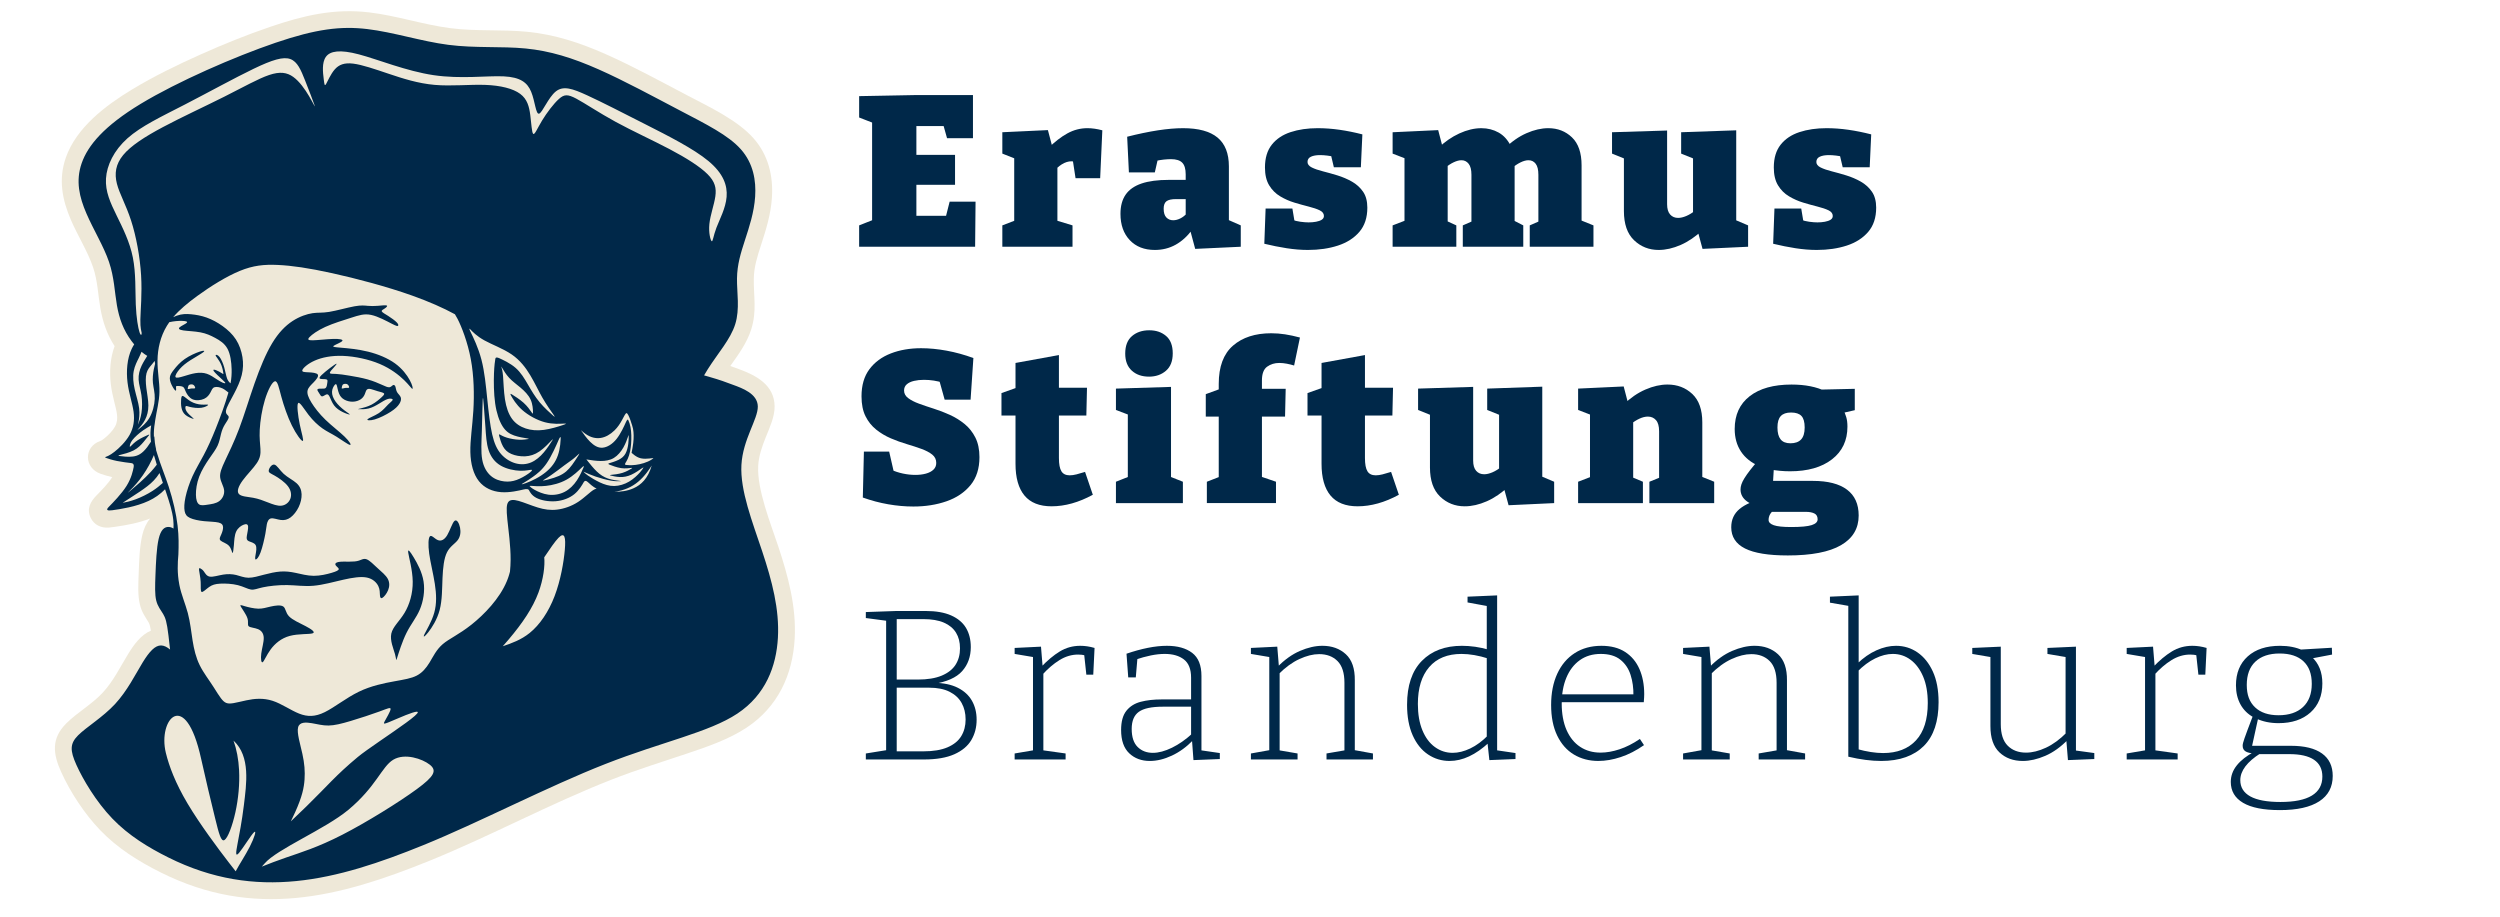 <?xml version="1.0" encoding="UTF-8"?>
<svg id="Ebene_1" data-name="Ebene 1" xmlns="http://www.w3.org/2000/svg" viewBox="0 0 6000 2200">
  <defs>
    <style>
      .cls-1, .cls-2 {
        fill-rule: evenodd;
      }

      .cls-1, .cls-2, .cls-3 {
        stroke-width: 0px;
      }

      .cls-1, .cls-3 {
        fill: #002849;
      }

      .cls-2 {
        fill: #eee8d8;
      }
    </style>
  </defs>
  <g>
    <path class="cls-2" d="M360.37,1244.41c-27.28,10.62-56.4,16.02-85.31,20.11-4.61.65-9.3,1.37-13.94,1.71-18.1,1.33-35.13-6.04-43.44-23.39-10.6-22.11-.13-39.47,14.4-54.27,12.63-12.86,27.61-28.13,37.26-43.43-9.37-2.06-18.39-4.72-27.48-7.87-40.55-14.05-41.1-65.04-1.3-78.84,3.26-1.13,6.54-3.66,9.2-5.73,9.3-7.26,20.24-18.19,26.1-28.57,5.45-9.66,6.26-19.63,4.8-30.52-1.28-9.55-4-19.42-6.31-28.77-3.47-14.06-6.6-28-8.33-42.41-3.6-29.93-1.66-62.98,9.08-91.67-18.04-27.78-28.45-57.93-34.21-91.1-5.73-33.02-6.6-66.13-17.49-98.21-12.96-38.19-36.76-75.59-52.98-113.11-21.23-49.13-30.55-97.74-12.5-149.75,25.14-72.45,95.88-125.68,158.93-163.82,52.19-31.58,108.72-59.08,164.39-83.97,54.36-24.3,110.3-47,166.67-66.2,79.96-27.24,153.41-44.92,238.14-34.87,65.98,7.83,129.4,29.41,195,37.89,61.29,7.92,123.14,2.65,184.48,8.66,66.3,6.5,126.81,26.54,187.52,53.41,67.51,29.89,132.84,65.9,198.24,100.14,50.94,26.67,118.66,58.57,156.99,101.8,35.61,40.16,47.81,90.32,44.32,142.92-2.67,40.28-14.06,76.48-26.42,114.5-8.63,26.54-16.71,51.78-17.06,80-.55,43.08,7.58,77.45-6.07,121.07-10.25,32.76-30.63,60.45-50.37,88.27,6.84,2.39,13.72,4.87,20.76,7.45,41.5,15.23,84.94,38.04,85.64,89.09.35,25.19-11.89,51.17-21.14,74.2-8.9,22.16-16.93,44.84-18.25,68.91-3.11,56.58,29.95,138.55,47.92,192.62,23.84,71.74,43.91,145.85,39.65,222.18-4.89,87.53-40.83,163.97-115.26,213.37-42.01,27.88-94.15,45.95-141.78,61.85-61.31,20.47-122.38,39.49-182.67,63.1-147.86,57.9-288.36,134.33-435.44,194.16-219.97,89.47-422.3,140.4-646.15,28.64-53.52-26.72-103.63-58-145.36-101.4-37.4-38.89-71.88-91.18-94-140.29-19.58-43.48-23.64-79.75,12.18-115.8,26.7-26.87,61.11-45.41,87.68-74.03,25.66-27.64,41.88-61.47,61.37-93.28,13.41-21.89,30.49-45.63,54.37-55.58-1.18-7.55-2.86-15.28-5.31-19.4-9.33-15.67-16.51-24.47-21.13-43.4-5.5-22.54-3.8-49.98-2.92-73.12,1.12-29.71,1.92-64.6,8.64-93.42,3.49-14.96,9.69-29.07,18.89-39.83h0Z"/>
    <path class="cls-1" d="M807.55,872.91c-1.48.11-7.83,4.51-15.23,10.12-7.4,5.61-15.86,12.43-20.73,17.27-4.87,4.84-6.13,7.7-2.96,8.8,3.17,1.1,10.79.44,14.38,1.32,3.6.88,3.17,3.3,2.64,7.37-.53,4.07-1.16,9.79-3.28,12.54-2.12,2.75-5.71,2.53-10.05,2.42-4.34-.11-9.41-.11-10.47,1.76-1.06,1.87,1.9,5.61,4.23,9.35,2.33,3.74,4.02,7.48,6.98,7.48s7.19-3.74,10.36-4.73c3.17-.99,5.29.77,7.82,5.94s5.5,13.75,10.68,20.57c5.18,6.82,12.58,11.88,20.41,15.73,7.83,3.85,16.08,6.49,17.03,5.94.95-.55-5.39-4.29-12.69-9.9-7.3-5.61-15.55-13.09-21.26-21.01-5.71-7.92-8.88-16.28-8.57-23.65.32-7.37,4.12-13.75,6.66-16.61,2.54-2.86,3.81-2.2,5.08,2.2,1.27,4.4,2.54,12.54,5.18,18.92,2.64,6.38,6.66,11,12.48,14.3,5.82,3.3,13.43,5.28,20.73,5.06,7.3-.22,14.28-2.64,19.14-6.05,4.86-3.41,7.62-7.81,9.41-12.1,1.8-4.29,2.64-8.47,4.76-10.67,2.12-2.2,5.5-2.42,9.94-1.43,4.44.99,9.94,3.19,15.97,4.95,6.03,1.76,12.58,3.08,14.91,4.95,2.33,1.87.42,4.29-4.97,9.35-5.39,5.06-14.28,12.76-24.11,17.93-9.84,5.17-20.62,7.81-26.76,9.24-6.13,1.43-7.61,1.65-3.49,1.87,4.12.22,13.85.44,22.84-1.76,8.99-2.2,17.24-6.82,25.06-11.55,7.82-4.73,15.23-9.57,21.47-11.33,6.24-1.76,11.32-.44,11.32,1.87s-5.08,5.61-10.89,11.44c-5.82,5.83-12.37,14.19-22.52,20.79-10.15,6.6-23.9,11.44-26.76,14.41-2.86,2.97,5.18,4.07,17.03.66,11.84-3.41,27.5-11.33,38.39-18.37,10.89-7.04,17.03-13.2,20.73-19.03,3.7-5.83,4.97-11.33,3.28-15.84-1.69-4.51-6.35-8.03-8.78-12.32-2.43-4.29-2.64-9.35-3.81-12.76-1.16-3.41-3.28-5.17-5.6-4.18-2.33.99-4.86,4.73-8.88,5.28-4.02.55-9.52-2.09-18.08-5.94-8.57-3.85-20.2-8.91-34.16-12.87-13.96-3.96-30.25-6.82-43.57-9.02-13.33-2.2-23.69-3.74-32.04-4.18-8.35-.44-14.7.22-15.12-2.31-.42-2.53,5.08-8.25,9.52-13.2,4.44-4.95,7.83-9.13,6.35-9.02h0ZM408.17,1558.91c-7.04-5.94-14.38-9.72-21.56-9.83-14.17-.22-27.71,13.86-44.42,41.14-16.71,27.28-36.59,67.76-66.2,99.65-29.61,31.9-68.95,55.22-88.62,75.01-19.67,19.8-19.67,36.08-4.02,70.83,15.65,34.76,46.95,87.99,86.3,128.91,39.34,40.92,86.72,69.52,134.31,93.27,211.67,105.67,403.14,55.43,612.96-29.92,133.04-54.11,298.02-140.35,435.93-194.35,137.91-54.01,248.74-75.79,316.85-121,68.11-45.21,93.49-113.84,97.3-182.03,3.81-68.19-13.96-135.95-37.65-207.22-23.69-71.27-53.3-146.07-49.92-207.55,3.38-61.48,39.76-109.65,39.34-140.34-.42-30.69-37.65-43.88-59.23-51.8-21.57-7.92-27.49-10.56-58.9-19.69-3.35-.97-6.99-2.02-10.84-3.07,2.83-4.93,5.75-9.81,8.78-14.61,24.11-38.28,54.57-71.71,65.99-108.23,11.42-36.52,3.81-76.12,4.23-109.55.42-33.44,8.88-60.72,19.03-91.95,10.15-31.24,22-66.43,24.54-104.71,2.54-38.28-4.23-79.63-34.26-113.51-30.04-33.88-83.34-60.28-145.52-92.83-62.18-32.56-133.25-71.27-195.86-98.99-62.61-27.72-116.75-44.44-175.13-50.16-58.38-5.72-120.99-.44-185.71-8.8-64.72-8.36-131.56-30.36-194.59-37.84-63.03-7.48-122.25-.44-220.39,33-98.14,33.44-235.2,93.27-323.19,146.51-87.99,53.23-126.91,99.87-141.71,142.55-14.81,42.68-5.5,81.39,11.42,120.55,16.92,39.16,41.46,78.75,54.15,116.15,12.69,37.4,13.53,72.59,19.04,104.27,5.5,31.68,15.65,59.83,35.11,85.79,2.02,2.69,4.13,5.35,6.33,7.96-2.17,3.39-4.17,6.94-5.94,10.67-11.14,23.39-13.28,53.69-10.07,80.43,3.21,26.74,11.78,49.9,14.57,70.62,2.78,20.72-.21,38.99-9.64,55.7-9.43,16.71-25.28,31.86-36.42,40.55-11.14,8.69-17.56,10.92-20.78,12.03q-3.21,1.11,1.28,2.67c4.5,1.56,13.5,4.68,25.49,7.13,12,2.45,26.99,4.23,34.49,5.12q7.5.89,5.78,9.58c-1.71,8.69-5.14,26.07-17.13,45.23-12,19.16-32.56,40.1-42.84,50.57q-10.28,10.47,8.57,7.8c18.85-2.67,56.55-8.02,87.4-22.5,14.44-6.78,27.37-15.56,39.35-27.86,1.22,3.61,2.44,7.22,3.65,10.83,6.59,19.75,13.82,41.68,16.06,62.48.77,7.18.86,14.13.56,21.01-3.73-2.45-7.71-3.68-11.46-3.88-10.47-.55-19.14,6.93-24.22,28.71-5.08,21.78-6.56,57.85-7.61,85.79-1.06,27.94-1.69,47.74,1.8,62.03,3.49,14.3,11.1,23.1,16.6,32.34,5.5,9.24,8.88,18.92,12.8,51.8,1.14,9.56,2.32,21.09,3.85,33.55h0ZM565.62,2091.14c-4.34-5.56-9.69-12.35-16.15-20.71-26.02-33.66-70.01-92.61-99.41-142.11-29.4-49.5-44.21-89.53-52.03-121.43-19.77-80.6,46.95-157.78,84.61,13.86,9.94,45.32,23.9,103.39,33.42,142.11,9.52,38.72,14.59,58.07,22.63,53.23,8.04-4.84,19.04-33.88,26.23-66.43,7.19-32.56,10.58-68.63,8.88-101.41-1.34-25.97-5.87-49.86-13.37-70.81,41.31,38.12,31.02,104.1,24.84,155.33-4.65,38.61-11.21,70.94-15.23,92.5-4.02,21.56-5.5,32.34,3.7,21.56,9.2-10.78,29.08-43.11,35.96-49.49,6.87-6.38.74,13.2-10.26,34.76-10.48,20.55-25.39,42.9-33.81,59.04h0ZM858.71,1816.79c-53.51,44.44-73.4,69.96-123.31,118.57-11.43,11.13-24.44,23.48-37.45,35.95,3.92-7.91,7.5-15.48,10.64-22.48,16.71-37.29,20.94-58.19,22.31-77.98,1.37-19.8-.11-38.5-5.18-61.6-5.08-23.1-13.75-50.59-10.26-63.79,3.49-13.2,19.14-12.1,33-9.79,13.86,2.31,25.91,5.83,40.08,5.61,14.17-.22,30.46-4.18,52.98-10.89,22.53-6.71,51.29-16.17,69.8-22.99,18.51-6.82,26.75-11,26.12-5.28-.63,5.72-10.15,21.34-14.28,29.15-4.12,7.81-2.86,7.81,28.13-5.61,141.56-61.29-49.19,55.1-92.58,91.13h0ZM835.65,1943.94c67.26-55.88,80.37-103.83,108.08-120.55,27.71-16.72,70.01-2.2,87.78,11.88,17.77,14.08,11,27.72-31.31,58.74-42.3,31.02-120.14,79.41-178.94,109.55-58.8,30.14-98.57,42.01-134.73,54.55-21.17,7.34-41.11,14.9-58.2,21.81,2.23-2.39,4.48-4.91,6.74-7.58,29-34.2,145.19-82.4,200.58-128.41h0ZM1568.05,1099.88c-1.3,1.05-2.67,2.05-4.1,3-11,7.26-26.23,11.22-37.86,12.76-11.63,1.54-19.67.66-23.69.22q-4.02-.44-1.27-4.84c2.75-4.4,8.25-13.2,11.21-28.38,3.99-20.46,5.06-55.85-4.65-74.79q-1.69-3.3-5.71,5.72c-4.02,9.02-12.06,27.06-22.21,39.82-10.15,12.76-22.42,20.24-34.05,21.12-21.45,1.62-39.77-25.5-51.53-42.08,3.86,3.43,7.64,6.52,11.27,9.06,24.33,17.04,48.79,11.43,69.38-8.58,8.04-7.81,13.54-16.61,17.98-24.75,4.44-8.14,7.82-15.62,10.47-16.61,4.89-1.83,15.13,32.86,15.97,37.39,1.9,10.23,1.9,22.11.53,34.1-.98,8.56-2.66,17.18-4.05,23.73.61.09,10.19,10.56,22.25,13.19,13.84,3.02,30.34-1.65,30.07-.09h0ZM1564.15,1117.21c-9.02,31.38-25.6,46.6-43.83,54.71-15.23,6.78-31.63,8.6-45.48,8.21,10.93-1.24,22.06-4.27,32-8.62,18.61-8.14,33-20.9,45.9-37.83,3.99-5.24,7.83-10.87,11.42-16.47h0ZM1431.91,1172.93c-1.86.21-3.77.81-5.93,1.96-9.09,4.84-22.63,19.36-38.49,29.7-15.86,10.34-34.05,16.5-50.34,18.48-16.29,1.98-30.67-.22-46.53-5.06-15.86-4.84-33.21-12.32-45.9-15.84-12.69-3.52-20.73-3.08-24.96,2.86-4.23,5.94-4.65,17.38-2.12,42.02,2.54,24.64,8.04,62.47,7.83,96.35-.06,9.76-.6,19.19-1.5,28.25l-.3,1.2-.03.12-.48,1.86-.08.29-.46,1.67-.04.14-.05.16-.47,1.63-.14.48-.52,1.71h0s-.55,1.77-.55,1.77l-.14.43-.53,1.6-.06.19-.02.06-.58,1.68-.15.42-.6,1.66-.17.46-.52,1.4-.1.27-.07.18-.62,1.59-.16.42-.71,1.76c-17.34,42.02-54.57,80.29-84.82,104.27-30.25,23.98-53.51,33.66-68.95,46.86-15.44,13.2-23.05,29.92-31.51,43.78-8.46,13.86-17.77,24.86-30.88,31.68-13.11,6.82-30.04,9.46-54.15,13.86-24.11,4.4-55.41,10.56-85.24,25.08-29.82,14.52-58.16,37.4-81.43,48.84-23.27,11.44-41.46,11.44-61.55,3.52-20.09-7.92-42.09-23.76-63.88-30.8-21.79-7.04-43.36-5.28-62.61-1.1-53.21,11.55-48.43,16.25-78.89-31.9-10.57-16.72-24.11-33.88-33.21-52.35-9.1-18.48-13.75-38.28-17.13-59.39-3.38-21.12-5.5-43.56-11.42-65.77-5.92-22.22-15.65-44.22-20.09-66.65-.16-.84-.32-1.68-.47-2.51-5.09-27.33-4.01-49.71-2.06-71.82.74-21.19,1.19-42.91-1.91-68.87-3.38-28.38-11-61.81-21.36-93.49-8.93-27.31-19.91-53.31-26.84-76.87-1.32-3.82-2.53-7.67-3.6-11.53l-.05-.19.32-.87c-2.57-11.06-3.95-21.5-4.42-31.56l-.92,1.59c-.54-11.06.26-22.1,2.23-33.5.28-2.26.58-4.51.92-6.76,3.38-22.44,9.73-44.43,10.15-67.97.42-23.54-5.08-48.62-4.65-75.89.42-27.28,6.77-56.75,22.63-82.71,1.77-2.9,3.66-5.76,5.67-8.57,11.21-2.51,22.27-3.29,30.49-3.08,8.67.22,14.17,1.54,11.63,4.4-2.54,2.86-13.11,7.26-17.13,10.78-4.02,3.52-1.48,6.16,8.46,7.7,9.94,1.54,27.28,1.98,41.24,4.62,13.96,2.64,24.54,7.48,35.53,13.42,11,5.94,22.42,12.98,29.4,25.96,6.98,12.98,9.52,31.9,9.94,49.28.27,10.98-.31,21.35-2.53,33.72-3.13-2.56-6.08-5.63-8.25-11.28-2.54-6.6-4.02-16.72-6.88-26.73-2.85-10.01-7.08-19.91-11.31-25.19-4.23-5.28-8.46-5.94-9.31-4.73-.85,1.21,1.69,4.29,4.76,8.58,3.07,4.29,6.66,9.79,9.2,16.5,2.54,6.71,4.02,14.63,4.44,18.15.42,3.52-.21,2.64-3.6.44-3.38-2.2-9.52-5.72-14.28-7.48-4.76-1.76-8.14-1.76-4.76,2.86,3.38,4.62,13.54,13.86,19.56,19.47,6.03,5.61,7.93,7.59,7.83,8.58-.11.99-2.22.99-5.92-.55-3.7-1.54-8.99-4.62-15.55-8.91-6.56-4.29-14.38-9.79-22.84-12.65-8.46-2.86-17.56-3.08-27.18-1.54-9.63,1.54-19.78,4.84-28.98,7.59-9.2,2.75-17.45,4.95-19.04,1.76-1.59-3.19,3.49-11.77,10.15-19.36,6.66-7.59,14.91-14.19,26.12-21.34,11.21-7.15,25.38-14.85,30.46-18.92,5.07-4.07,1.06-4.51-8.46-1.43-9.52,3.08-24.54,9.68-36.17,17.82-11.64,8.14-19.88,17.82-25.91,25.52-6.03,7.7-9.84,13.42-9.94,20.35-.11,6.93,3.49,15.07,6.87,21.01,3.38,5.94,6.56,9.68,7.72,9.02,1.16-.66.31-5.72.31-8.36s.85-2.86,4.23-2.86,9.31.22,12.58,2.2c3.28,1.98,3.91,5.72,6.77,11.77,2.86,6.05,7.93,14.41,16.18,18.04,8.25,3.63,19.67,2.53,27.6-1.1,7.93-3.63,12.37-9.79,15.33-15.4,2.96-5.61,4.44-10.67,9.41-12.43,4.97-1.76,13.43-.22,19.88,2.97,6.11,3.02,10.42,7.53,13.83,9.58l-.61,2.19c-6.98,24.64-19.25,58.07-29.82,84.47-10.58,26.4-19.46,45.76-28.77,63.35-9.31,17.6-19.04,33.44-26.86,50.6-7.82,17.16-13.75,35.64-16.92,50.38-3.17,14.74-3.6,25.74-2.11,33.66,1.48,7.92,4.86,12.76,12.9,16.5,8.04,3.74,20.73,6.38,33.84,7.7,13.11,1.32,26.65,1.32,34.69,3.3,8.04,1.98,10.58,5.94,10.79,11.22.21,5.28-1.9,11.88-4.44,17.6-2.54,5.72-5.5,10.56-1.69,14.3,3.81,3.74,14.38,6.38,20.31,12.76,5.92,6.38,7.19,16.5,8.46,17.16,1.27.66,2.54-8.14,3.38-18.92.85-10.78,1.27-23.54,5.5-32.56,4.23-9.02,12.27-14.3,18.19-16.5,5.92-2.2,9.73-1.32,10.37,4.18.63,5.5-1.9,15.62-2.96,22.44-1.06,6.82-.63,10.34,4.02,12.76,4.65,2.42,13.54,3.74,16.92,9.46,3.38,5.72,1.27,15.84,0,23.1-1.27,7.26-1.69,11.66.42,11.66s6.77-4.4,11.42-16.72c4.65-12.32,9.31-32.56,11.63-45.1,2.33-12.54,2.33-17.38,3.6-23.1,1.27-5.72,3.81-12.32,9.73-13.64,5.92-1.32,15.23,2.64,23.69,3.74,8.46,1.1,16.07-.66,23.48-6.16,7.4-5.5,14.6-14.74,19.46-24.86,4.87-10.12,7.4-21.12,6.98-31.02-.42-9.9-3.81-18.7-12.05-26.18-8.25-7.48-21.36-13.64-31.09-22.66-9.73-9.02-16.08-20.9-22.42-22-6.35-1.1-12.69,8.58-13.33,14.08-.64,5.5,4.44,6.82,14.17,12.32,9.73,5.5,24.11,15.18,31.94,25.52,7.83,10.34,9.09,21.34,5.71,30.14-3.38,8.8-11.42,15.4-21.15,16.5-9.73,1.1-21.15-3.3-32.36-7.7-11.21-4.4-22.21-8.8-35.53-11.22-13.33-2.42-28.98-2.86-34.48-9.24-5.5-6.38-.85-18.7,9.31-32.56,10.15-13.86,25.8-29.26,34.05-41.8,8.25-12.54,9.09-22.22,8.46-33.88-.63-11.66-2.75-25.3-1.69-45.97,1.06-20.68,5.29-48.4,12.48-71.93,7.19-23.54,17.34-42.9,23.9-44.22,6.56-1.32,9.52,15.4,15.44,36.96,5.92,21.56,14.81,47.96,25.38,69.29,10.57,21.34,22.84,37.62,26.01,36.96,3.17-.66-2.75-18.26-7.19-39.82-4.44-21.56-7.4-47.08-3.81-51.04,3.6-3.96,13.75,13.64,24.75,27.94,11,14.3,22.84,25.3,33.84,33,11,7.7,21.15,12.1,33.63,19.8,12.48,7.7,27.29,18.7,31.94,19.58,4.65.88-.85-8.36-12.9-20.02-12.06-11.66-30.67-25.74-45.69-40.26-15.02-14.52-26.44-29.48-33.84-41.58-7.4-12.1-10.79-21.34-9.1-28.82,1.69-7.48,8.46-13.2,14.81-19.8,6.35-6.6,12.27-14.08,9.73-18.26-2.54-4.18-13.54-5.06-22.63-5.5-9.09-.44-16.28-.44-14.38-5.5,1.9-5.06,12.9-15.18,29.82-22.66,16.92-7.48,39.77-12.32,67.9-11.22,28.13,1.1,61.55,8.14,87.99,19.36,26.44,11.22,45.9,26.62,58.38,38.72,12.48,12.1,17.98,20.9,19.88,20.9s.21-8.8-6.35-20.9c-6.56-12.1-17.98-27.5-35.32-40.04-17.34-12.54-40.61-22.22-64.51-28.16-23.9-5.94-48.43-8.14-64.09-9.46-15.65-1.32-22.42-1.76-18.61-4.62,3.81-2.86,18.19-8.14,20.73-11.66,2.54-3.52-6.77-5.28-22.21-4.84-15.44.44-37.02,3.08-48.65,3.3-11.63.22-13.33-1.98-7.62-7.92,5.71-5.94,18.83-15.62,37.65-24.2,18.83-8.58,43.36-16.06,61.97-22,18.61-5.94,31.3-10.34,48.01-6.82,16.71,3.52,37.44,14.96,49.07,20.9,11.64,5.94,14.17,6.38,15.44,5.28,1.27-1.1,1.27-3.74-2.96-8.14-4.23-4.4-12.69-10.56-20.31-15.4-7.62-4.84-14.38-8.36-15.65-11-1.27-2.64,2.96-4.4,6.98-7.04,4.02-2.64,7.82-6.16,4.65-7.26-3.17-1.1-13.32.22-22,.88-8.67.66-15.86.66-23.27,0-7.4-.66-15.02-1.98-31.94,1.1-16.92,3.08-43.15,10.56-60.71,13.42-17.55,2.86-26.44,1.1-39.76,3.08-13.33,1.98-31.1,7.7-48.23,18.92-17.13,11.22-33.63,27.94-48.86,53.24-15.23,25.3-29.19,59.17-42.09,95.91-12.9,36.74-24.75,76.33-37.01,108.89-12.27,32.56-24.96,58.07-33.63,76.55-8.67,18.48-13.32,29.92-12.05,40.7,1.27,10.78,8.46,20.9,9.52,31.02,1.06,10.12-4.02,20.24-11.84,25.96-7.83,5.72-18.4,7.04-27.29,8.36-8.89,1.32-16.07,2.64-20.94-.66-4.86-3.3-7.4-11.22-7.61-23.1-.21-11.88,1.9-27.72,7.82-43.34,5.92-15.62,15.65-31.02,24.11-43.34,8.46-12.32,15.65-21.56,20.09-31.23,4.44-9.68,6.13-19.8,8.25-28.16,2.11-8.36,4.65-14.96,8.88-22,4.23-7.04,10.15-14.52,9.52-18.92-.63-4.4-7.83-5.72-6.56-14.52,1.27-8.8,11-25.08,19.25-40.7,8.25-15.62,15.02-30.57,18.61-45.09,3.59-14.52,4.02-28.6,1.69-43.12-2.33-14.52-7.4-29.48-15.65-42.24-8.25-12.76-19.67-23.32-31.94-32.12-12.27-8.8-25.38-15.84-38.28-20.46-12.9-4.62-25.59-6.82-37.23-7.92-11.64-1.1-22.21-1.1-34.9,3.52-2.67.97-5.44,2.15-8.23,3.45,15.14-17.71,34.86-34.17,57.94-50.97,31.73-23.1,69.8-46.85,101.95-60.05,32.15-13.2,58.38-15.84,91.58-14.3,33.21,1.54,73.39,7.26,130.29,19.8,56.9,12.54,130.5,31.9,191.63,53.67,40.27,14.35,75.12,29.75,102.81,44.87,1.64,2.65,3.76,6.2,6.13,10.76,9.94,19.14,24.33,56.1,31.94,96.79,7.61,40.7,8.46,85.13,6.13,123.63-2.33,38.5-7.82,71.05-7.19,99.65.64,28.6,7.4,53.23,20.51,69.73,13.11,16.5,32.57,24.86,53.3,26.4,20.73,1.54,42.73-3.74,53.72-6.38q11-2.64,13.11,1.54c2.12,4.18,6.35,12.54,17.55,18.48,11.21,5.94,29.4,9.46,46.53,8.14,17.13-1.32,33.21-7.48,44.84-16.94,11.63-9.46,18.82-22.22,22.42-28.6q3.6-6.38,9.94-.44c4.28,4,11.44,10.71,21.1,15.93h0ZM1306.15,1337.53c13.75-20.53,25.85-38.18,34.16-46.71,15.23-15.62,17.77-.66,15.23,28.82-2.54,29.48-10.15,73.47-24.53,111.09-14.38,37.62-35.53,68.85-59.86,88.43-20.44,16.45-43.12,24.67-64.52,31.84,4.99-5.58,9.8-11.13,14.44-16.61,33.21-39.27,57.53-75.34,71.28-112.41,11.86-31.98,15.85-64.69,13.8-84.45h0ZM353.41,854.12c-4.7-2.76-9.31-6.09-13.76-9.83l-.04.09c-2.2,4.85-3.05,7.74-6.59,14.87-3.54,7.13-9.75,18.49-12.16,31.58-2.41,13.09-1.02,27.9,2.41,43.33,3.43,15.43,8.89,31.47,10.66,45.45,1.77,13.98-.16,25.9-1.45,32.64-1.29,6.74-1.93,8.3-.32,4.4,1.61-3.9,5.46-13.26,7.39-25.9,1.93-12.64,1.93-28.57-.11-42.44-2.04-13.87-6.11-25.68-6.75-37.21-.64-11.53,2.14-22.78,7.18-33.47,4.13-8.77,9.77-17.17,13.53-23.5h0ZM390.93,1158.94c-7.5,6.69-15.39,13.1-24.59,19.06-12.64,8.19-27.74,15.54-40.7,20.33-12.96,4.79-23.78,7.02-28.22,7.8-4.44.78-2.52.11,1.71-2.45,4.23-2.56,10.76-7.02,20.46-13.31,9.69-6.29,22.55-14.43,33.95-23.34,11.05-8.63,20.75-18,29.38-31.7,2.64,7.89,5.32,15.75,8.01,23.61h0ZM376.34,1115.2c-4.22,5.6-8.9,11.25-14.08,16.91-16.28,17.77-37.49,35.59-48.09,44.5q-10.6,8.91-5.35,3.73c5.25-5.18,15.74-15.54,26.24-29.07,10.49-13.53,20.99-30.24,29.13-47.4,1.86-3.91,3.59-7.85,5.21-11.73,2.17,7.83,4.56,15.58,6.94,23.07h0ZM362.39,1059.97c-3.07,4.82-6.14,9.3-9.08,13.15-12.26,16.04-22.33,20.94-34.06,22.5-11.73,1.56-25.12-.22-31.81-1.11q-6.69-.89.64-2.67c7.34-1.78,22.01-5.35,32.83-10.97,10.82-5.62,17.78-13.31,23.62-20.16,5.84-6.85,10.55-12.87,12.9-15.87q2.36-3.01-2.84-.72c-5.19,2.28-15.58,6.85-23.67,12.14-8.09,5.29-13.87,11.31-16.76,14.31q-2.89,3.01-2.68.5c.21-2.51.64-7.52,6.16-14.76,5.52-7.24,16.12-16.71,26.19-23.73,6.6-4.6,12.97-8.15,18.99-11.8-1.93,12.32-2.44,23.86-.71,37.21l.27,2h0ZM372.23,873.02c-.32-2.27-.66-4.54-1.01-6.8-2.04,2.65-4.66,5.98-7.51,9.39-4.55,5.46-9.69,11.14-12.1,20.22-2.41,9.08-2.09,21.55-.38,35.31,1.71,13.76,4.82,28.8,4.87,42.05.05,13.26-2.95,24.73-8.03,34.42-5.09,9.69-12.27,17.6-15.91,21.61-3.64,4.01-3.75,4.12,1.77-.11,5.52-4.23,16.65-12.81,24.53-26.07,7.87-13.25,12.48-31.19,12.96-45.89.48-14.7-3.16-26.18-4.34-37.71-1.18-11.53.11-23.11,2.03-33.08.96-4.95,2.08-9.51,3.11-13.35h0ZM1315.21,1150.89c41.88-10.89,49.79-21.32,73.49-58.58q3.68-5.78-.08-2.3c-3.76,3.49-11.28,10.46-17.91,15.05-21.35,14.8-42.86,33.24-64.66,46q-3.92,2.29-2.7,2.21c1.23-.08,3.68-.25,11.85-2.38h0ZM1207.33,903.03c1.16,13.86,1.59,36.08,4.55,55.21,2.96,19.14,8.46,35.2,16.92,46.86,8.46,11.66,19.88,18.92,32.78,23.21,12.9,4.29,27.29,5.61,43.68,3.41,16.39-2.2,34.8-7.92,44.63-11.22,9.84-3.3,11.1-4.18,2.96-3.85-8.14.33-25.7,1.87-44.94-3.19-19.25-5.06-40.19-16.72-54.68-29.59-14.49-12.87-22.53-26.95-26.54-33.99q-4.02-7.04,2.11-3.19c6.13,3.85,18.4,11.55,27.6,19.8,9.2,8.25,15.34,17.05,18.72,22,3.38,4.95,4.02,6.05,4.02.22s-.63-18.59-5.71-29.7c-5.08-11.11-14.59-20.57-24.22-28.71-9.62-8.14-19.35-14.96-27.18-23.43-7.82-8.47-13.75-18.59-16.71-23.65q-2.96-5.06-2.01-2.31c.95,2.75,2.86,8.25,4.02,22.11h0ZM1162.49,816.91c18.51,10.23,45.37,19.91,65.57,33.77,20.2,13.86,33.74,31.9,44.63,50.05,10.89,18.15,19.14,36.41,28.97,53.56,9.84,17.16,21.26,33.22,26.97,41.25q5.71,8.03-1.27,1.87c-6.98-6.16-20.94-18.48-32.15-31.9-11.21-13.42-19.67-27.94-28.13-42.46-8.46-14.52-16.92-29.04-29.83-40.26-12.9-11.22-30.25-19.14-38.92-23.1q-8.67-3.96-9.52,1.32c-.85,5.28-2.54,15.84-3.28,35.42-.74,19.58-.53,48.18,2.85,71.82,3.39,23.65,9.94,42.35,17.66,54.66,7.72,12.32,16.6,18.26,27.71,22.22,11.11,3.96,24.43,5.94,31.09,6.93q6.66.99,2.75,1.65c-3.91.66-11.74,1.98-21.36,1.65-9.62-.33-21.05-2.31-29.61-4.95-8.57-2.64-14.28-5.94-17.13-7.59q-2.85-1.65-1.37,3.85c1.48,5.5,4.44,16.5,9.1,24.86,4.65,8.36,11,14.08,20.2,18.04,9.2,3.96,21.26,6.16,32.89,5.61,11.63-.55,22.84-3.85,34.26-11.66,11.42-7.81,23.06-20.13,28.87-26.29q5.82-6.16,2.01-.11c-3.81,6.05-11.42,18.15-20.31,28.6-8.88,10.45-19.04,19.25-30.46,24.09-11.42,4.84-24.11,5.72-36.8,2.31-12.69-3.41-25.38-11.11-35.11-22.11-9.73-11-16.5-25.3-21.57-47.52-5.08-22.22-8.46-52.35-11.74-84.36-3.28-32.01-6.45-65.88-14.06-95.03-7.62-29.15-19.67-53.57-25.7-65.78q-6.03-12.21-.95-6.82c5.08,5.39,15.23,16.17,33.73,26.4h0ZM1410.86,1141.11c6.5,4.56,17.5,11.38,28.66,16.61,11.16,5.22,22.47,8.86,34.53,8.69,12.06-.17,24.85-4.12,35.85-10.61,11-6.49,20.2-15.51,25.75-21.78,5.55-6.27,7.46-9.79,8.41-11.55q.95-1.76-4.13,1.81c-5.07,3.58-15.23,10.73-24.8,15.07-9.57,4.34-18.56,5.89-27.44,5.55-8.88-.33-17.66-2.53-22.05-3.63q-4.39-1.1,1.27-1.65c5.66-.55,16.97-1.65,26.65-4.62,9.68-2.97,17.71-7.81,21.73-10.23q4.02-2.42-.63-1.76c-4.65.66-13.96,1.98-24.27.44-10.31-1.54-21.63-5.94-27.29-8.14q-5.66-2.2-.79-3.63c4.86-1.43,14.59-4.29,22.15-8.03,7.56-3.74,12.95-8.36,16.66-15.01,3.7-6.65,5.71-15.34,6.72-23.26,1-7.92,1-15.07,1-18.64s0-3.57-1.74,1.6c-1.75,5.17-5.24,15.51-10.89,25.46-5.66,9.95-13.48,19.52-22.84,25.19-9.36,5.67-20.25,7.42-31.52,7.37-11.26-.05-22.9-1.92-28.71-2.86l-5.82-.94,4.18,5.28c4.18,5.28,12.53,15.84,20.89,23.81,8.36,7.97,16.71,13.37,26.7,16.77,10,3.41,21.63,4.84,27.44,5.55q5.82.71,2.06.88c-3.75.17-11.26.49-22.21-1.32-10.95-1.81-25.33-5.77-37.01-9.79-11.69-4.01-20.68-8.08-25.07-10.06-4.39-1.98-4.18-1.87-3.07-.66,1.11,1.21,3.12,3.52,9.62,8.09h0ZM1283.05,1175.59c7.62,4.29,20.1,10.01,33.31,11.66,13.22,1.65,27.18-.77,39.02-6.93,11.85-6.16,21.57-16.06,29.19-27.5,7.62-11.44,13.11-24.42,15.86-30.91q2.75-6.49-4.12.22c-6.87,6.71-20.62,20.13-36.59,29.04-15.97,8.91-34.16,13.31-49.5,14.96-15.33,1.65-27.81.55-34.05,0q-6.24-.55-4.87.88c1.38,1.43,4.13,4.29,11.74,8.58h0ZM1254.92,1161.84c6.55-1.76,26.65-9.24,43.68-20.46,33.83-22.29,45.25-47.93,47.06-88.43q.42-9.46-5.08,3.19c-5.5,12.65-16.5,37.95-28.24,55.21-11.74,17.27-24.22,26.51-32.68,32.56-8.46,6.05-12.9,8.91-18.61,12.32-5.71,3.41-12.69,7.37-6.13,5.61h0ZM1158.47,960.23c-.63,11.55-1.06,44.77-2.01,73.03-.95,28.27-2.43,51.58.84,69.73,3.28,18.15,11.32,31.13,21.04,39.38,9.73,8.25,21.15,11.77,31.62,12.98,10.47,1.21,19.99.11,30.03-3.52,10.05-3.63,20.62-9.79,27.81-14.85,7.19-5.06,11-9.02,8.04-9.46-2.96-.44-12.69,2.64-26.86,2.31-14.17-.33-32.79-4.07-46.96-12.21-14.17-8.14-23.9-20.68-29.29-36.96-5.39-16.28-6.45-36.3-7.72-55.55-1.27-19.25-2.75-37.73-3.91-52.02-1.16-14.3-2.01-24.42-2.64-12.87h0ZM1031.99,1287.01c-4.02,3.52-4.87,20.24-1.9,41.8,2.96,21.56,9.73,47.96,13.54,72.59,3.81,24.64,4.65,47.52-1.48,69.29-6.13,21.78-19.25,42.46-23.48,51.48-4.23,9.02.42,6.38,9.09-4.62,8.67-11,21.37-30.36,27.5-53.9,6.13-23.54,5.71-51.25,6.77-76.33,1.06-25.08,3.6-47.52,10.79-61.82,7.19-14.3,19.04-20.46,25.59-29.04,6.56-8.58,7.82-19.58,5.71-30.14-2.12-10.56-7.61-20.68-13.11-16.28-5.5,4.4-11,23.32-17.77,34.54-6.77,11.22-14.8,14.74-22.42,11.66-7.62-3.08-14.8-12.76-18.82-9.24h0ZM979.74,1326.4c1.48,11,10.36,40.92,10.79,69.29.42,28.38-7.61,55.21-19.67,75.23-12.05,20.02-28.13,33.22-31.73,49.72-3.6,16.5,5.29,36.3,8.88,49.28,3.6,12.98,1.91,19.14,5.29,8.36,3.39-10.78,11.84-38.5,22.42-59.61,10.58-21.12,23.27-35.64,31.73-55.44,8.46-19.8,12.69-44.88,9.09-67.75-3.59-22.88-15.02-43.56-23.69-57.85-8.67-14.3-14.59-22.22-13.11-11.22h0ZM577.97,1455.97c3.07,5.5,12.79,18.26,15.86,27.83,3.07,9.57-.53,15.95,3.07,19.25,3.6,3.3,14.38,3.52,22.42,6.93,8.04,3.41,13.33,10.01,13.64,20.68.31,10.67-4.34,25.41-5.92,37.95-1.59,12.54-.11,22.88,3.38,20.68,3.49-2.2,8.99-16.94,19.25-30.8,10.26-13.86,25.28-26.84,45.9-32.34,20.62-5.5,46.85-3.52,54.68-6.16,7.83-2.64-2.75-9.9-16.82-17.27-14.06-7.37-31.62-14.85-39.97-23.76-8.36-8.91-7.51-19.25-13.75-23.43-6.24-4.18-19.56-2.2-30.25.22-10.68,2.42-18.72,5.28-29.5,5.06-10.79-.22-24.33-3.52-32.89-6.05-8.56-2.53-12.16-4.29-9.09,1.21h0ZM477.71,1368.2c.53,5.5,3.28,16.94,3.91,28.27.63,11.33-.85,22.55,2.22,24.09,3.07,1.54,10.68-6.6,18.08-11.77,7.4-5.17,14.59-7.37,26.65-8.03,12.05-.66,28.98.22,42.41,3.63,13.43,3.41,23.37,9.35,31.41,10.56,8.04,1.21,14.17-2.31,28.55-5.39,14.38-3.08,37.01-5.72,58.17-5.39,21.15.33,40.82,3.63,63.45,1.65,22.63-1.98,48.22-9.24,70.96-14.41,22.74-5.17,42.62-8.25,57-5.28,14.38,2.97,23.27,11.99,27.39,20.46,4.12,8.47,3.49,16.39,3.91,21.89.42,5.5,1.9,8.58,5.82,6.38,3.91-2.2,10.26-9.68,13.75-18.26,3.49-8.58,4.12-18.26-.63-27.17-4.76-8.91-14.91-17.05-24.53-25.85-9.63-8.8-18.72-18.26-25.91-21.12-7.19-2.86-12.48.88-18.82,2.97-6.35,2.09-13.75,2.53-22.95,2.53s-20.2-.44-26.65.88c-6.45,1.32-8.36,4.4-6.45,7.59,1.9,3.19,7.61,6.49,7.51,9.46-.11,2.97-6.03,5.61-17.13,8.91-11.1,3.3-27.39,7.26-42.94,7.15-15.55-.11-30.35-4.29-43.36-7.04-13.01-2.75-24.22-4.07-36.59-3.19-12.37.88-25.91,3.96-39.24,7.48-13.33,3.52-26.44,7.48-37.44,7.37-11-.11-19.88-4.29-29.5-6.6-9.62-2.31-19.99-2.75-31.41-.88-11.42,1.87-23.9,6.05-31.73,4.84-7.82-1.21-11-7.81-14.06-12.1-3.07-4.29-6.03-6.27-8.36-7.48-2.33-1.21-4.02-1.65-3.49,3.85h0ZM439.63,950.57c3.7,1.43,10.26,8.25,18.19,12.87,7.93,4.62,17.24,7.04,25.59,7.59,8.35.55,15.76-.77,15.97.66.21,1.43-6.77,5.61-15.86,6.93-9.1,1.32-20.31-.22-27.18-1.87-6.87-1.65-9.41-3.41-10.68-1.76-1.27,1.65-1.27,6.71,1.9,11.99,3.17,5.28,9.52,10.78,13.43,14.19,3.91,3.41,5.39,4.73,1.9,3.74-3.49-.99-11.95-4.29-17.56-8.91-5.61-4.62-8.35-10.56-9.73-17.27-1.38-6.71-1.38-14.19-.95-19.91.42-5.72,1.27-9.68,4.97-8.25h0ZM820.27,930.32c.25-1.6.69-4.24,1.62-5.97.93-1.73,2.36-2.56,4.51-2.97,2.14-.41,5-.41,7.23.96,2.23,1.37,3.82,4.12,4.21,5.89.38,1.76-.44,2.53-2.04,2.75-1.6.22-3.96-.11-5.94-.03-1.98.08-3.57.58-5.17.99-1.6.41-3.19.74-3.96.63-.77-.11-.72-.66-.47-2.26h0ZM450.71,931.64c.25-1.6.69-4.24,1.62-5.97.93-1.73,2.36-2.56,4.51-2.97,2.15-.41,5-.41,7.23.96,2.23,1.38,3.82,4.13,4.21,5.88.38,1.76-.44,2.53-2.04,2.75-1.6.22-3.96-.11-5.94-.03-1.98.08-3.57.58-5.17.99-1.6.41-3.19.74-3.96.63-.77-.11-.72-.66-.47-2.25h0ZM741.66,230.59c-9.68-16.28-22.88-35.2-37.84-45.98-14.96-10.78-31.68-13.42-57.85-4.62-26.18,8.8-61.81,29.04-107.79,52.13-45.98,23.1-102.29,49.06-146.95,72.81-44.66,23.76-77.65,45.32-95.69,67.31-18.04,22-21.12,44.44-14.96,68.63,6.16,24.2,21.56,50.15,33.88,87.99,12.32,37.83,21.56,87.55,24.19,131.99,2.64,44.44-1.32,83.59-1.76,105.81-.44,22.22,2.64,27.5,3.08,32.12.44,4.62-1.76,8.58-5.06-1.32-3.3-9.9-7.7-33.66-9.02-66.65-1.32-33,.44-75.23-7.04-112.85-7.48-37.62-24.2-70.61-38.94-100.75-14.74-30.14-27.5-57.41-25.52-88.87,1.98-31.46,18.7-67.09,51.48-96.35,32.78-29.26,81.61-52.14,137.93-81.17,56.31-29.04,120.11-64.23,164.98-85.79,44.88-21.56,70.83-29.48,87.99-23.32,17.16,6.16,25.52,26.4,35.2,50.81,9.68,24.42,20.68,53.01,23.1,60.49,2.42,7.48-3.74-6.16-13.42-22.44h0ZM776.85,189.01c-1.76-14.3-4.84-38.5,5.28-52.58,10.12-14.08,33.43-18.04,79.19-5.94,45.76,12.1,113.95,40.25,179.5,49.93,65.55,9.68,128.47.88,168.28,2.86,39.82,1.98,56.54,14.74,65.77,37.18,9.24,22.44,11,54.55,18.92,52.35,7.92-2.2,22-38.72,40.04-53.23,18.04-14.52,40.04-7.04,75.45,9.24,35.42,16.28,84.25,41.35,139.25,69.29,54.99,27.94,116.15,58.74,151.79,88.43,35.64,29.7,45.76,58.29,43.56,85.79-2.2,27.5-16.72,53.9-24.42,74.13-7.7,20.24-8.58,34.32-11.44,32.34-2.86-1.98-7.7-20.02-5.5-41.36,2.2-21.34,11.44-45.98,14.3-65.99,2.86-20.02-.66-35.42-18.7-53.45-18.04-18.04-50.59-38.72-91.07-60.05-40.48-21.34-88.87-43.34-129.57-65.56-40.7-22.22-73.69-44.66-94.37-55.65-20.68-11-29.04-10.56-41.57.66-12.54,11.22-29.26,33.21-40.7,52.13-11.44,18.92-17.6,34.76-21.12,31.68-3.52-3.08-4.4-25.08-7.04-45.1-2.64-20.02-7.04-38.06-24.2-50.82-17.16-12.76-47.08-20.24-84.03-21.56-36.96-1.32-80.95,3.52-121.21,0-40.26-3.52-76.77-15.4-110.21-26.62-33.44-11.22-63.79-21.78-85.35-24.42-21.56-2.64-34.32,2.64-44.22,13.86-9.9,11.22-16.94,28.38-20.68,34.76-3.74,6.38-4.18,1.98-5.94-12.32h0Z"/>
  </g>
  <g>
    <path class="cls-3" d="M2279.13,484.01h62.2l-1.04,108.18h-278.35v-51.27l44.06-17.43-12.96,20v-264.05l12.44,19.48-43.54-16.92v-51.27l134.77-2.56h138.4v103.57h-62.2l-11.92-42.55,18.66,13.33h-95.89l15.55-15.38v99.98l-15.55-15.38h108.33v71.78h-108.33l15.55-17.95v107.67l-15.55-15.38h102.11l-19.18,15.38,12.44-49.22Z"/>
    <path class="cls-3" d="M2405.6,592.19v-51.27l37.32-14.36-8.81,14.36v-172.79l10.37,15.89-38.88-15.38v-51.27l109.37-5.13,12.44,47.17-12.96-2.56c16.24-16.06,31.96-28.28,47.17-36.66,15.2-8.37,31.27-12.56,48.21-12.56,11.06,0,22.98,1.71,35.77,5.13l-5.18,114.85h-59.09l-8.81-57.42,8.81,18.97c-1.38-.68-2.94-1.19-4.67-1.54-1.73-.34-3.46-.51-5.18-.51-7.6,0-15.38,2.48-23.33,7.43-7.95,4.96-14,10.86-18.14,17.69l7.78-26.15v154.84l-10.89-14.36,47.17,14.36v51.27h-168.46Z"/>
    <path class="cls-3" d="M2949.34,542.46l-13.48-20,41.99,18.46v51.27l-109.37,5.13-12.96-48.2,6.22,1.54c-11.75,16.07-25.14,28.29-40.17,36.66-15.03,8.37-31.71,12.56-50.02,12.56-25.23,0-45.27-7.86-60.13-23.59-14.86-15.72-22.29-36.74-22.29-63.06,0-18.79,4.15-34.18,12.44-46.14,8.29-11.96,20.99-20.84,38.1-26.66,17.11-5.81,38.96-8.72,65.57-8.72h45.61l-5.18,5.13v-18.46c0-12.99-2.77-22.3-8.29-27.94-5.53-5.64-14.51-8.46-26.95-8.46-5.18,0-11.06.34-17.62,1.03-6.57.69-13.48,1.88-20.73,3.59l7.77-9.23-8.29,36.4h-62.2l-4.15-85.62c26.95-6.83,51.58-11.96,73.86-15.38,22.29-3.41,42.42-5.13,60.39-5.13,36.97,0,64.53,7.52,82.68,22.56,18.14,15.04,27.21,38.12,27.21,69.22v143.05ZM2792.8,500.93c0,9.57,2.15,16.58,6.48,21.02,4.32,4.45,9.76,6.67,16.33,6.67,5.52,0,11.23-1.45,17.11-4.36,5.87-2.9,11.23-7.09,16.07-12.56l-3.11,11.28v-50.76l5.7,5.64h-29.03c-10.71,0-18.32,1.71-22.81,5.13-4.5,3.42-6.74,9.41-6.74,17.95Z"/>
    <path class="cls-3" d="M3138.01,388.64c0,5.47,3.45,9.92,10.37,13.33,6.91,3.42,15.81,6.5,26.69,9.23,10.89,2.74,22.46,5.98,34.73,9.74,12.26,3.77,23.84,8.72,34.73,14.87,10.89,6.15,19.78,14.19,26.7,24.1,6.91,9.92,10.37,22.74,10.37,38.45,0,23.93-6.4,43.33-19.18,58.19-12.79,14.87-29.89,25.81-51.32,32.81-21.43,7-45.44,10.51-72.05,10.51-16.25,0-33.17-1.37-50.8-4.1-17.62-2.74-35.59-6.32-53.91-10.77l3.11-84.6h64.27l6.74,40.5-7.77-13.84c5.87,2.4,12.61,4.1,20.21,5.13,7.6,1.03,14.17,1.54,19.7,1.54,6.22,0,12.18-.51,17.88-1.54,5.7-1.03,10.28-2.64,13.74-4.87,3.45-2.22,5.18-5.21,5.18-8.97,0-5.81-3.37-10.33-10.11-13.59-6.74-3.24-15.55-6.23-26.44-8.97-10.89-2.73-22.29-5.9-34.21-9.49s-23.33-8.63-34.21-15.13c-10.88-6.49-19.7-15.29-26.44-26.4-6.74-11.1-10.11-25.38-10.11-42.81,0-22.56,5.44-40.76,16.33-54.6,10.88-13.84,25.92-23.92,45.1-30.25,19.18-6.32,40.86-9.49,65.05-9.49,17.28,0,34.81,1.28,52.61,3.85,17.79,2.56,36.02,6.24,54.68,11.02l-3.63,78.96h-64.79l-9.33-39.48,13.48,14.87c-14.51-3.08-26.95-4.61-37.32-4.61-8.99,0-16.25,1.28-21.77,3.84-5.53,2.56-8.29,6.75-8.29,12.56Z"/>
    <path class="cls-3" d="M3626.29,351.22l-14.51,4.61c16.24-16.06,33.51-28.11,51.83-36.15,18.31-8.03,35.77-12.05,52.35-12.05,22.46,0,41.38,7.36,56.76,22.05,15.37,14.7,23.07,37.09,23.07,67.17v142.54l-8.29-13.33,36.8,14.87v51.27h-152.91v-51.27l31.62-13.84-10.89,14.36v-122.03c0-11.96-2.16-20.77-6.48-26.41-4.32-5.64-10.11-8.46-17.36-8.46-5.53,0-11.84,1.71-18.92,5.13-7.09,3.42-14.43,8.38-22.03,14.87l7.26-21.53c.34,2.74.52,4.87.52,6.41v149.97l-8.29-13.33,29.03,14.87v51.27h-145.13v-51.27l31.62-13.84-10.88,14.36v-122.03c0-11.96-2.25-20.77-6.74-26.41-4.5-5.64-10.2-8.46-17.11-8.46-5.53,0-11.75,1.63-18.66,4.87-6.92,3.25-13.83,7.78-20.73,13.59l6.22-12.82v151.25l-8.29-13.84,29.03,13.33v51.27h-152.91v-51.27l39.91-15.38-11.4,13.84v-170.73l11.4,15.38-39.91-15.38v-51.27l109.37-5.13,12.44,47.68-12.96-4.1c15.89-15.38,33-27.25,51.32-35.63,18.31-8.37,35.94-12.56,52.87-12.56,15.2,0,29.03,3.51,41.47,10.51,12.44,7.01,22.29,18.03,29.55,33.07Z"/>
    <path class="cls-3" d="M3980.83,599.88c-23.16,0-42.85-7.77-59.09-23.33-16.25-15.55-24.36-38.88-24.36-69.99v-136.38l8.29,13.33-36.8-14.87v-51.27l132.18-4.1v176.89c0,10.94,2.41,19.15,7.26,24.61,4.83,5.47,11.22,8.2,19.18,8.2,5.87,0,12.44-1.54,19.7-4.61,7.26-3.08,14.68-7.69,22.29-13.84l-6.22,16.41v-152.79l8.29,15.38-36.8-14.87v-51.27l132.18-4.61v228.16l-11.4-16.92,39.91,16.92v51.27l-109.37,5.13-13.48-49.73,14,4.1c-16.94,16.07-34.56,28.12-52.87,36.15-18.32,8.03-35.94,12.05-52.87,12.05Z"/>
    <path class="cls-3" d="M4359.22,388.64c0,5.47,3.45,9.92,10.37,13.33,6.91,3.42,15.81,6.5,26.7,9.23,10.88,2.74,22.46,5.98,34.73,9.74,12.26,3.77,23.84,8.72,34.73,14.87,10.89,6.15,19.78,14.19,26.7,24.1,6.91,9.92,10.37,22.74,10.37,38.45,0,23.93-6.4,43.33-19.18,58.19-12.79,14.87-29.89,25.81-51.32,32.81-21.43,7-45.44,10.51-72.05,10.51-16.25,0-33.17-1.37-50.8-4.1-17.62-2.74-35.6-6.32-53.91-10.77l3.11-84.6h64.27l6.74,40.5-7.78-13.84c5.87,2.4,12.61,4.1,20.22,5.13,7.6,1.03,14.17,1.54,19.7,1.54,6.22,0,12.18-.51,17.88-1.54,5.7-1.03,10.28-2.64,13.74-4.87,3.45-2.22,5.18-5.21,5.18-8.97,0-5.81-3.37-10.33-10.11-13.59-6.74-3.24-15.55-6.23-26.44-8.97-10.88-2.73-22.29-5.9-34.21-9.49s-23.33-8.63-34.21-15.13c-10.89-6.49-19.7-15.29-26.44-26.4-6.74-11.1-10.11-25.38-10.11-42.81,0-22.56,5.44-40.76,16.33-54.6,10.89-13.84,25.92-23.92,45.1-30.25,19.18-6.32,40.86-9.49,65.05-9.49,17.28,0,34.81,1.28,52.61,3.85,17.79,2.56,36.02,6.24,54.68,11.02l-3.63,78.96h-64.79l-9.33-39.48,13.48,14.87c-14.51-3.08-26.95-4.61-37.32-4.61-8.99,0-16.25,1.28-21.77,3.84-5.53,2.56-8.29,6.75-8.29,12.56Z"/>
    <path class="cls-3" d="M2169.76,937.25c0,7.18,3.28,13.25,9.85,18.2,6.56,4.96,15.2,9.41,25.92,13.33,10.71,3.93,22.55,7.95,35.51,12.05s25.83,9.06,38.62,14.87c12.78,5.82,24.53,13.08,35.25,21.79,10.71,8.72,19.35,19.57,25.92,32.56,6.56,12.99,9.85,28.71,9.85,47.17,0,27.35-7.18,49.73-21.51,67.17-14.34,17.43-33.52,30.34-57.54,38.71-24.02,8.37-50.54,12.56-79.57,12.56-19.7,0-39.83-1.79-60.39-5.38-20.56-3.59-40.87-8.97-60.91-16.15l2.59-110.23h60.65l13.48,58.96-9.33-15.89c8.63,4.1,18.14,7.27,28.51,9.49,10.37,2.23,20.39,3.33,30.06,3.33s17.79-1.03,25.4-3.08c7.6-2.05,13.65-5.21,18.14-9.49,4.49-4.27,6.74-9.65,6.74-16.15,0-8.2-3.2-14.87-9.59-20-6.4-5.13-14.95-9.65-25.66-13.59-10.71-3.93-22.47-7.77-35.25-11.54-12.79-3.76-25.58-8.37-38.36-13.84-12.79-5.46-24.54-12.47-35.25-21.02-10.71-8.54-19.27-19.23-25.66-32.04-6.4-12.82-9.59-28.79-9.59-47.94,0-26.32,6.3-47.94,18.92-64.86,12.61-16.92,29.72-29.56,51.32-37.94,21.59-8.37,45.87-12.56,72.83-12.56,19.35,0,39.73,1.97,61.16,5.9,21.42,3.93,42.84,9.83,64.27,17.69l-6.74,99.98h-62.2l-14-50.25,10.37,9.74c-7.26-2.39-14.77-4.18-22.55-5.38-7.78-1.19-15.64-1.79-23.58-1.79-8.64,0-16.59.86-23.84,2.56-7.26,1.71-13.05,4.45-17.36,8.2-4.32,3.77-6.48,8.72-6.48,14.87Z"/>
    <path class="cls-3" d="M2523.78,1215.14c-29.03,0-50.72-8.63-65.05-25.89-14.34-17.26-21.51-42.64-21.51-76.14v-128.18l12.44,12.31h-46.13v-53.84l47.69-16.92-14,16.92v-72.29l104.19-18.97v91.26l-9.85-12.82h77.23l-1.55,66.65h-75.68l9.85-12.31v114.34c0,14.7,1.98,25.3,5.96,31.79,3.97,6.5,10.63,9.74,19.96,9.74,4.84,0,10.28-.77,16.33-2.31,6.04-1.54,12.87-3.5,20.47-5.9l18.66,54.86c-33.87,18.46-66.87,27.69-99,27.69Z"/>
    <path class="cls-3" d="M2810.42,1150.03l-6.22-7.69,34.73,13.84v51.27h-160.69v-51.27l34.73-13.84-6.22,7.69v-158.43l5.18,5.13-33.69-12.82v-51.27l132.18-4.1v221.49ZM2757.55,903.93c-16.94,0-30.67-4.78-41.21-14.36-10.54-9.57-15.81-23.24-15.81-41.02,0-18.79,5.44-32.81,16.33-42.04,10.89-9.23,24.62-13.84,41.21-13.84s29.72,4.53,40.43,13.59c10.71,9.06,16.07,22.99,16.07,41.79s-5.44,32.39-16.33,41.79c-10.89,9.4-24.45,14.1-40.69,14.1Z"/>
    <path class="cls-3" d="M2896.46,1207.45v-51.27l36.8-14.36-8.29,9.74v-161.51l8.29,9.74h-39.39v-53.83l41.99-15.38-10.88,13.84v-23.07c0-41.35,11.4-71.95,34.21-91.78,22.81-19.82,53.39-29.74,91.75-29.74,11.05,0,22.11.86,33.17,2.56,11.05,1.71,22.98,4.28,35.77,7.69l-14,67.17c-5.53-1.71-11.4-3.16-17.62-4.36-6.22-1.19-12.27-1.79-18.14-1.79-11.06,0-20.73,3-29.03,8.97-8.29,5.98-12.44,17.01-12.44,33.07v31.28l-12.44-11.28h69.46l-1.55,66.65h-64.27l8.81-9.74v160.99l-8.29-9.23,41.99,14.36v51.27h-165.87Z"/>
    <path class="cls-3" d="M3258.26,1215.14c-29.03,0-50.72-8.63-65.05-25.89-14.34-17.26-21.51-42.64-21.51-76.14v-128.18l12.44,12.31h-46.13v-53.84l47.69-16.92-14,16.92v-72.29l104.19-18.97v91.26l-9.85-12.82h77.23l-1.56,66.65h-75.68l9.85-12.31v114.34c0,14.7,1.98,25.3,5.96,31.79,3.97,6.5,10.63,9.74,19.96,9.74,4.83,0,10.28-.77,16.33-2.31,6.04-1.54,12.87-3.5,20.47-5.9l18.66,54.86c-33.87,18.46-66.87,27.69-99,27.69Z"/>
    <path class="cls-3" d="M3515.35,1215.14c-23.16,0-42.85-7.77-59.09-23.33-16.25-15.55-24.36-38.88-24.36-69.99v-136.38l8.29,13.33-36.8-14.87v-51.27l132.18-4.1v176.89c0,10.94,2.41,19.15,7.26,24.61,4.83,5.47,11.22,8.2,19.18,8.2,5.87,0,12.44-1.54,19.7-4.61s14.68-7.69,22.29-13.84l-6.22,16.41v-152.79l8.29,15.38-36.8-14.87v-51.27l132.18-4.61v228.16l-11.4-16.92,39.91,16.92v51.27l-109.37,5.13-13.48-49.73,14,4.1c-16.94,16.07-34.56,28.12-52.87,36.15-18.32,8.03-35.94,12.05-52.87,12.05Z"/>
    <path class="cls-3" d="M3787.47,1207.45v-51.27l39.91-15.38-11.4,13.84v-170.74l11.4,15.38-39.91-15.38v-51.27l109.37-5.13,12.44,47.68-12.96-4.1c16.59-16.06,34.12-28.11,52.61-36.15,18.48-8.03,36.19-12.05,53.13-12.05,23.5,0,43.28,7.52,59.35,22.56,16.07,15.04,24.1,37.77,24.1,68.19v141l-8.29-13.33,36.8,14.87v51.27h-155.5v-51.27l34.21-13.84-10.88,14.36v-121.51c0-12.31-2.51-21.28-7.52-26.92-5.01-5.64-11.49-8.46-19.44-8.46-6.22,0-12.88,1.63-19.96,4.87-7.09,3.25-14.25,7.78-21.51,13.59l6.22-13.33v151.76l-8.29-13.84,31.62,13.33v51.27h-155.5Z"/>
    <path class="cls-3" d="M4290.26,1333.07c-45.96,0-80-5.56-102.11-16.66-22.12-11.11-33.17-28.12-33.17-51.01,0-18.12,6.65-32.73,19.96-43.84,13.3-11.11,32.92-19.56,58.83-25.38l-1.56,21.02c-15.9-1.71-29.03-6.33-39.39-13.84s-15.55-17.09-15.55-28.71c0-3.76.69-7.77,2.07-12.05,1.38-4.27,3.8-9.23,7.26-14.87,3.45-5.64,8.03-12.13,13.74-19.48,5.7-7.35,12.87-15.97,21.51-25.89l.52,16.41c-19.36-8.2-34.04-19.91-44.06-35.12-10.03-15.21-15.03-33.24-15.03-54.09,0-33.84,12-60.07,36.03-78.7,24.01-18.63,57.45-27.94,100.3-27.94,32.83,0,60.3,5.47,82.42,16.41l-22.29-4.1,91.75-2.05v51.27l-33.69,7.69,6.22-8.72c2.76,5.47,5.09,11.37,7,17.69,1.9,6.33,2.85,13.93,2.85,22.82,0,33.16-12.36,59.31-37.06,78.45-24.71,19.15-58.31,28.71-100.82,28.71-16.25,0-32.66-1.54-49.24-4.62l10.89-9.23-2.59,43.07-10.37-6.15h106.26c35.94,0,63.24,7.01,81.9,21.02,18.66,14.02,27.99,34.69,27.99,62.04,0,31.1-14.17,54.86-42.5,71.27-28.34,16.41-71.01,24.61-128.03,24.61ZM4298.55,1264.88c23.5,0,39.99-1.54,49.5-4.62,9.5-3.08,14.25-7.69,14.25-13.84,0-6.84-2.59-11.54-7.78-14.1-5.18-2.56-11.75-3.85-19.7-3.85h-97.97l21.77-5.13c-9.33,6.49-14,14.69-14,24.61,0,5.46,4.15,9.65,12.44,12.56,8.29,2.9,22.11,4.36,41.47,4.36ZM4297,1063.89c11.4,0,19.96-3.08,25.66-9.23,5.7-6.15,8.55-15.72,8.55-28.71s-2.59-22.21-7.78-27.69c-5.18-5.46-13.48-8.2-24.88-8.2s-19.27,2.82-24.62,8.46c-5.36,5.64-8.03,14.79-8.03,27.43s2.5,22.13,7.52,28.46c5,6.33,12.87,9.48,23.58,9.48Z"/>
    <path class="cls-3" d="M2239.21,1641.73l2.07-3.08c23.15.34,42.33,4.36,57.54,12.05,15.2,7.69,26.52,18.12,33.95,31.28,7.43,13.16,11.14,28.29,11.14,45.38,0,18.12-4.24,34.35-12.7,48.71-8.47,14.36-22.03,25.72-40.69,34.1-18.66,8.38-43.2,12.56-73.6,12.56h-138.92v-14.36l53.91-8.72-5.18,6.15v-321.99l5.7,6.67-54.43-7.18v-14.36l73.6-2.56h69.98c24.88,0,45.35,3.59,61.42,10.77,16.07,7.18,27.9,17.18,35.51,29.99,7.6,12.82,11.4,28.12,11.4,45.89,0,22.9-6.92,42.13-20.73,57.68-13.83,15.56-37.15,25.89-69.98,31.02ZM2215.89,1485.86h-69.46l5.7-5.13v155.35l-5.7-5.13h55.98c23.5,0,42.76-3.16,57.8-9.49,15.03-6.32,26.09-15.04,33.17-26.15,7.08-11.1,10.63-24.18,10.63-39.22s-3.2-27.25-9.59-37.68c-6.4-10.42-16.07-18.46-29.03-24.1s-29.46-8.46-49.5-8.46ZM2215.37,1803.23c24.18,0,43.8-3.24,58.83-9.74,15.03-6.49,26-15.46,32.91-26.92,6.91-11.45,10.37-24.69,10.37-39.74s-3.2-28.28-9.59-39.74c-6.4-11.45-16.07-20.42-29.03-26.92-12.96-6.49-29.29-9.74-48.98-9.74h-83.45l5.7-6.15v164.07l-5.7-5.13h68.94Z"/>
    <path class="cls-3" d="M2435.14,1822.71v-14.36l48.21-8.2-4.15,5.64v-233.8l4.67,5.64-48.72-8.2v-14.36l63.24-3.08,4.15,50.76-4.15-1.54c15.2-16.06,30.23-28.62,45.1-37.68,14.85-9.05,31.27-13.59,49.24-13.59,11.06,0,22.46,1.71,34.21,5.13l-3.11,64.09h-16.59l-5.7-52.81,3.63,6.67c-2.77-.68-5.7-1.19-8.81-1.54-3.11-.34-6.05-.51-8.81-.51-15.55,0-30.5,4.45-44.84,13.33-14.34,8.89-28.25,20.85-41.73,35.89l3.11-8.72v194.32l-5.18-5.64,58.57,8.2v14.36h-122.33Z"/>
    <path class="cls-3" d="M2883.51,1806.82l-5.18-6.67,49.24,7.18v14.36l-63.24,2.56-3.63-49.22,2.59,1.54c-15.55,16.07-32.49,28.38-50.8,36.92-18.32,8.55-35.94,12.82-52.87,12.82-20.04,0-36.54-6.15-49.5-18.46-12.96-12.3-19.44-30.93-19.44-55.89,0-20.16,4.23-35.55,12.7-46.14,8.46-10.59,19.96-17.77,34.47-21.53,14.51-3.76,30.92-5.64,49.24-5.64h75.68l-4.15,4.1v-56.4c0-20.16-5.7-34.69-17.11-43.58-11.4-8.88-26.78-13.33-46.13-13.33-10.37,0-21.43,1.2-33.17,3.59-11.75,2.4-24.19,5.82-37.32,10.25l5.18-6.15-4.15,48.71h-18.14l-4.15-56.91c17.96-6.15,35.07-10.85,51.32-14.1,16.24-3.25,31.44-4.87,45.61-4.87,25.57,0,45.78,5.64,60.65,16.92,14.85,11.28,22.29,29.74,22.29,55.37v184.58ZM2716.08,1749.4c0,19.48,4.75,33.93,14.25,43.32,9.5,9.41,21.68,14.1,36.54,14.1,13.82,0,29.11-4.1,45.87-12.3,16.76-8.2,32.91-19.48,48.46-33.84l-2.59,8.2v-76.91l4.15,4.1h-72.05c-26.95,0-46.13,4.1-57.54,12.31-11.4,8.2-17.11,21.88-17.11,41.02Z"/>
    <path class="cls-3" d="M3002.2,1822.71v-14.36l48.72-8.72-4.66,5.64v-233.29l4.66,5.64-48.72-8.2v-14.36l63.24-3.08,4.15,50.76-4.15-1.54c17.28-17.77,35.42-30.76,54.43-38.97,19-8.2,36.97-12.31,53.91-12.31,22.81,0,41.55,6.75,56.24,20.25,14.68,13.51,21.85,34.44,21.51,62.81v172.27l-4.67-5.64,48.21,8.72v14.36h-111.44v-14.36l47.69-8.2-4.67,5.64v-167.15c0-23.58-5.53-40.93-16.59-52.04-11.06-11.1-25.75-16.66-44.06-16.66-14.51,0-30.32,3.93-47.43,11.79-17.11,7.87-33.95,20.17-50.54,36.92l3.11-6.67v193.81l-4.67-5.64,47.69,8.2v14.36h-111.96Z"/>
    <path class="cls-3" d="M3479.07,1826.3c-19.01,0-36.28-5.21-51.83-15.64-15.55-10.42-27.82-25.72-36.8-45.89-8.99-20.16-13.48-44.61-13.48-73.32,0-46.14,11.83-81.27,35.51-105.36,23.67-24.1,55.72-36.15,96.15-36.15,10.37,0,20.99.77,31.88,2.31,10.89,1.54,22.2,4.02,33.95,7.43l-6.22,3.08v-112.8l4.15,5.13-50.28-9.23v-13.84l71.01-3.08v376.85l-4.67-5.64,48.72,7.18v14.36l-62.72,2.56-4.67-43.58,3.63,1.54c-15.9,14.7-31.71,25.72-47.43,33.07-15.73,7.35-31.36,11.02-46.91,11.02ZM3486.33,1806.82c13.48,0,27.55-3.5,42.24-10.51,14.68-7,29.11-17.69,43.28-32.04l-3.63,9.74v-199.96l4.15,6.67c-23.5-7.51-45.1-11.28-64.79-11.28-33.52,0-59.35,10.51-77.49,31.53-18.14,21.02-27.21,50.5-27.21,88.44,0,24.61,3.63,45.72,10.88,63.32,7.26,17.61,17.28,31.02,30.06,40.25,12.78,9.23,26.95,13.84,42.5,13.84Z"/>
    <path class="cls-3" d="M3836.21,1826.3c-22.12,0-41.73-5.13-58.83-15.38-17.11-10.25-30.5-25.46-40.17-45.63-9.68-20.16-14.51-44.61-14.51-73.32s4.92-53.75,14.77-75.11c9.85-21.36,23.84-37.85,41.99-49.48,18.14-11.62,39.48-17.43,64.02-17.43,22.81,0,41.81,4.96,57.02,14.87,15.2,9.92,26.61,23.58,34.21,41.02,7.6,17.43,11.4,37.43,11.4,59.99,0,2.74-.09,5.56-.26,8.46-.18,2.91-.44,6.58-.78,11.02h-205.26v-18.97h185.05l-4.67,3.08c.34-17.77-1.9-34.26-6.74-49.48-4.84-15.21-13.05-27.43-24.62-36.66-11.58-9.23-27.21-13.84-46.91-13.84s-36.54,5.05-50.54,15.12c-14,10.09-24.71,24.1-32.14,42.04-7.44,17.95-11.14,38.71-11.14,62.29s3.89,45.72,11.66,63.32c7.78,17.61,18.66,31.02,32.66,40.25,14,9.23,30.32,13.84,48.98,13.84,14.17,0,29.29-2.64,45.35-7.95,16.07-5.29,32.4-13.59,48.98-24.87l9.85,14.87c-18.66,13-37.32,22.56-55.98,28.71-18.66,6.15-36.46,9.23-53.39,9.23Z"/>
    <path class="cls-3" d="M4039.39,1822.71v-14.36l48.72-8.72-4.67,5.64v-233.29l4.67,5.64-48.72-8.2v-14.36l63.24-3.08,4.15,50.76-4.15-1.54c17.28-17.77,35.42-30.76,54.43-38.97,19-8.2,36.97-12.31,53.91-12.31,22.81,0,41.55,6.75,56.24,20.25,14.68,13.51,21.85,34.44,21.51,62.81v172.27l-4.67-5.64,48.21,8.72v14.36h-111.44v-14.36l47.69-8.2-4.67,5.64v-167.15c0-23.58-5.53-40.93-16.59-52.04-11.06-11.1-25.75-16.66-44.06-16.66-14.51,0-30.32,3.93-47.43,11.79-17.1,7.87-33.95,20.17-50.54,36.92l3.11-6.67v193.81l-4.67-5.64,47.69,8.2v14.36h-111.96Z"/>
    <path class="cls-3" d="M4514.71,1826.3c-11.75,0-24.19-.86-37.32-2.56-13.14-1.71-26.95-4.27-41.47-7.69v-369.67l6.22,8.72-50.28-8.72v-14.36l68.94-3.08v168.17l-3.63-4.1c14.85-14.36,30.32-25.12,46.39-32.3,16.07-7.18,31.7-10.77,46.91-10.77,19,0,36.2,5.3,51.58,15.89,15.37,10.6,27.64,25.89,36.8,45.89,9.15,20,13.74,44.53,13.74,73.58,0,22.9-2.94,43.16-8.81,60.76-5.88,17.61-14.69,32.3-26.44,44.09-11.75,11.79-26.18,20.76-43.28,26.92-17.11,6.15-36.89,9.23-59.35,9.23ZM4519.37,1807.33c33.86,0,60.21-10.17,79.05-30.51,18.83-20.33,28.25-50.16,28.25-89.47,0-24.95-3.72-46.14-11.14-63.58-7.43-17.43-17.45-30.84-30.06-40.25-12.62-9.4-26.87-14.1-42.76-14.1-13.48,0-27.56,3.59-42.24,10.77-14.69,7.18-29.12,17.95-43.28,32.3l3.63-10.77v204.57l-4.15-8.72c23.5,6.5,44.4,9.74,62.72,9.74Z"/>
    <path class="cls-3" d="M4854.74,1826.3c-22.81,0-41.47-6.83-55.98-20.51-14.51-13.67-21.77-34.69-21.77-63.06v-170.73l4.67,5.64-48.21-8.2v-14.36l68.42-3.08v186.12c0,23.25,5.52,40.42,16.59,51.53,11.05,11.11,25.74,16.66,44.06,16.66,14.85,0,30.75-3.92,47.69-11.79,16.93-7.86,33.69-20.16,50.28-36.92l-3.11,7.18v-193.29l4.67,6.15-48.21-8.2v-14.36l68.42-3.08v252.77l-4.67-4.1,48.72,6.67v14.36l-63.24,2.56-4.15-50.76,4.15,1.54c-17.28,17.78-35.43,30.76-54.43,38.97-19.01,8.2-36.98,12.3-53.91,12.3Z"/>
    <path class="cls-3" d="M5104.05,1822.71v-14.36l48.21-8.2-4.15,5.64v-233.8l4.67,5.64-48.72-8.2v-14.36l63.24-3.08,4.15,50.76-4.15-1.54c15.2-16.06,30.23-28.62,45.1-37.68,14.85-9.05,31.27-13.59,49.24-13.59,11.05,0,22.46,1.71,34.21,5.13l-3.11,64.09h-16.59l-5.7-52.81,3.63,6.67c-2.77-.68-5.7-1.19-8.81-1.54-3.11-.34-6.05-.51-8.81-.51-15.55,0-30.5,4.45-44.84,13.33-14.34,8.89-28.25,20.85-41.73,35.89l3.11-8.72v194.32l-5.18-5.64,58.57,8.2v14.36h-122.33Z"/>
    <path class="cls-3" d="M5471.55,1944.23c-39.05,0-68.42-5.82-88.12-17.43-19.7-11.62-29.55-28.38-29.55-50.25,0-14.36,4.83-27.61,14.51-39.74,9.67-12.14,23.84-23.15,42.5-33.07l1.04,4.61c-10.03-.34-17.45-1.96-22.29-4.87-4.84-2.9-7.26-7.43-7.26-13.59,0-2.39.34-4.78,1.04-7.18.69-2.39,1.81-5.98,3.37-10.77,1.55-4.78,3.97-11.45,7.26-20,3.28-8.54,7.69-20.16,13.22-34.87l1.55,4.62c-13.83-7.51-24.36-17.86-31.62-31.02-7.26-13.15-10.88-28.46-10.88-45.89,0-29.39,9.41-52.55,28.25-69.47,18.83-16.92,44.66-25.38,77.49-25.38,20.73,0,38.88,3.59,54.43,10.77l-8.29-1.54,78.27-4.61.52,16.41-51.32,9.74,2.59-4.1c8.29,7.52,14.59,16.58,18.92,27.17,4.32,10.6,6.48,22.74,6.48,36.4,0,29.4-9.51,52.64-28.51,69.73-19.01,17.1-44.58,25.64-76.71,25.64-20.04,0-38.02-3.76-53.91-11.28l5.7-3.59-16.07,73.32-5.7-4.1h100.04c32.48,0,57.28,6.15,74.38,18.46,17.1,12.31,25.66,30.25,25.66,53.84,0,26.66-10.8,46.99-32.4,61.01-21.6,14.01-53.13,21.02-94.6,21.02ZM5473.11,1924.75c33.51,0,58.65-5.13,75.42-15.38,16.76-10.25,25.14-25.47,25.14-45.63,0-17.78-6.66-31.2-19.96-40.25-13.31-9.05-33.09-13.59-59.35-13.59h-77.75l8.81-2.05c-32.49,20.51-48.72,42.04-48.72,64.6,0,17.09,8.03,30.07,24.1,38.97,16.07,8.88,40.17,13.33,72.31,13.33ZM5468.44,1716.58c25.22,0,44.84-6.58,58.83-19.74,14-13.15,20.99-31.7,20.99-55.63s-6.66-41.61-19.96-54.09c-13.31-12.47-32.4-18.71-57.28-18.71s-44.24,6.5-58.05,19.48c-13.83,12.99-20.73,31.62-20.73,55.89s6.65,41.19,19.96,53.84c13.3,12.65,32.05,18.97,56.24,18.97Z"/>
  </g>
</svg>
